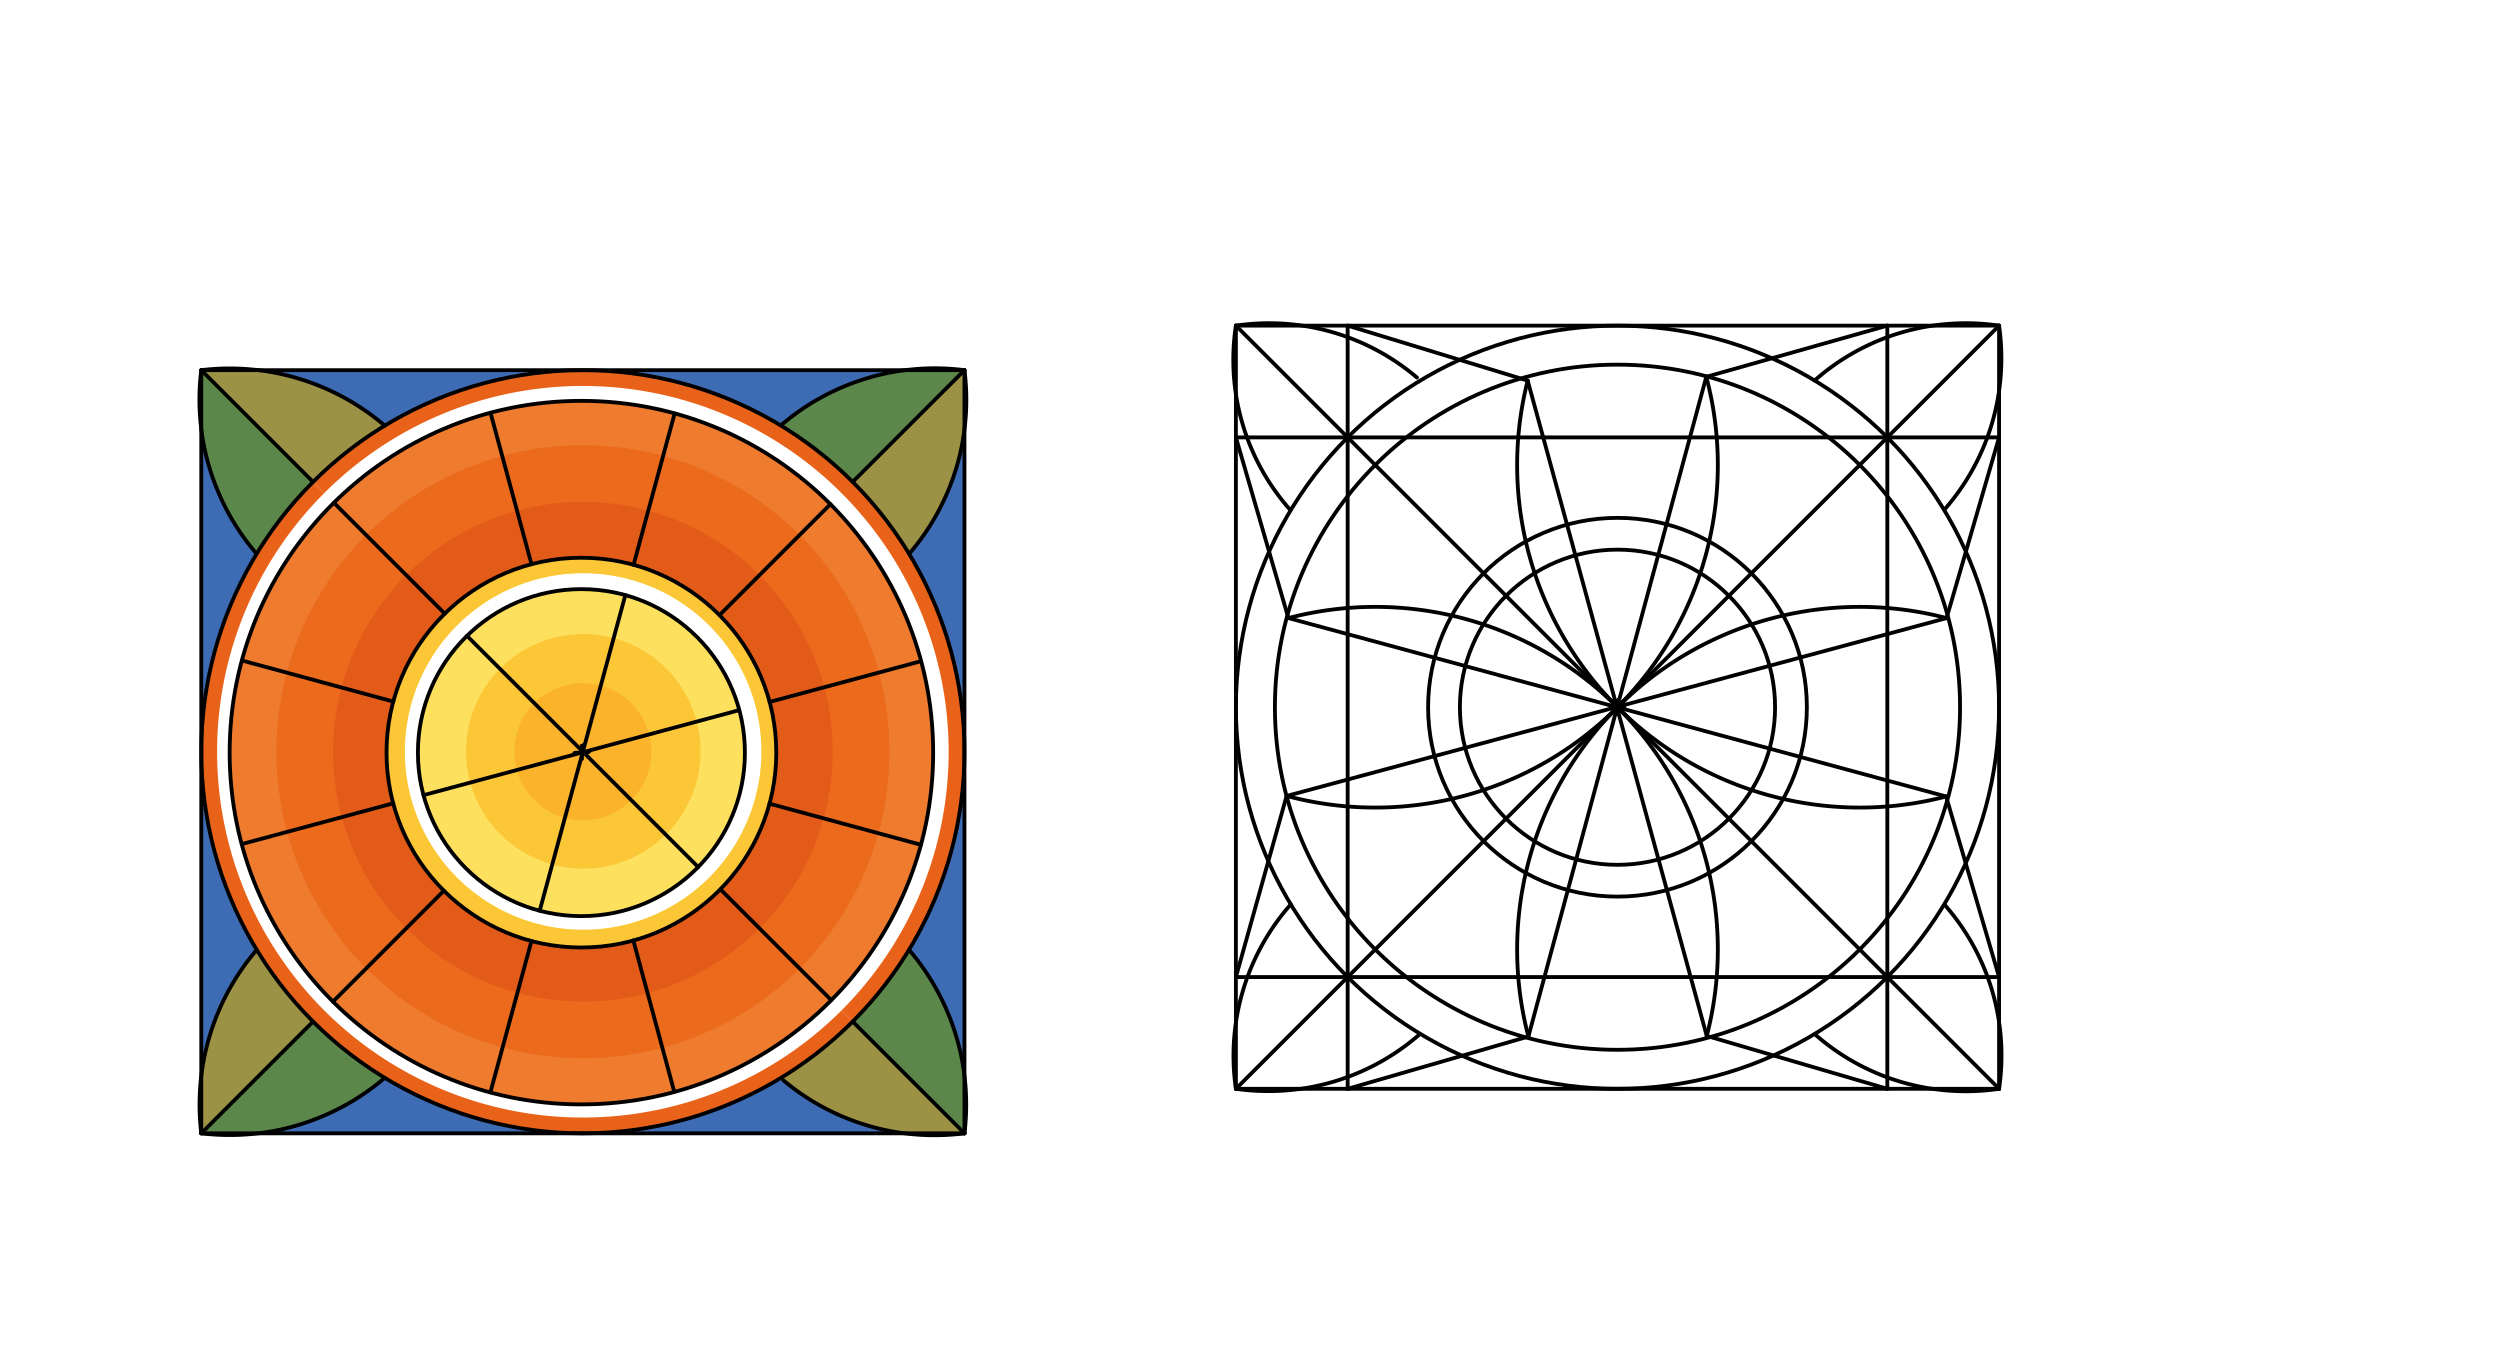 <svg xmlns="http://www.w3.org/2000/svg" class="svg--816" height="100%" preserveAspectRatio="xMidYMid meet" viewBox="0 0 1300 700" width="100%"><defs><marker id="marker-arrow" markerHeight="16" markerUnits="userSpaceOnUse" markerWidth="24" orient="auto-start-reverse" refX="24" refY="4" viewBox="0 0 24 8"><path d="M 0 0 L 24 4 L 0 8 z" stroke="inherit"></path></marker></defs><g class="aux-layer--949"></g><g class="main-layer--75a"><g class="element--733"><g fill="#FFC107" opacity="0.8"><path d="M 242.825 330.642 L 231.284 319.101 L 242.825 330.642 Z" stroke="none"></path></g></g><g class="element--733"><g fill="#FFC107" opacity="0.8"><path d="M 231.284 319.101 L 231.284 319.101 L 231.284 319.101 A 101.34 101.34 0 0 1 232.328 318.089 Z" stroke="none"></path></g></g><g class="element--733"><g fill="#0D47A1" opacity="0.8"><path d="M 104.667 223.152 L 104.667 390.908 L 104.667 390.908 L 104.667 390.908 A 198.425 198.425 0 0 1 133.634 287.678 L 132.714 287.118 L 132.714 287.118 A 122.898 122.898 0 0 1 104.667 223.152 Z" stroke="none"></path></g></g><g class="element--733"><g fill="#0D47A1" opacity="0.8"><path d="M 134.292 192.483 L 303.092 192.483 L 303.092 192.483 L 303.092 192.483 A 198.425 198.425 0 0 0 200.041 221.341 L 199.996 221.265 L 199.996 221.265 A 124.086 124.086 0 0 0 134.292 192.483 Z" stroke="none"></path></g></g><g class="element--733"><g fill="#0D47A1" opacity="0.8"><path d="M 303.092 192.483 L 470.704 192.483 L 470.704 192.483 L 470.704 192.483 A 122.736 122.736 0 0 0 406.215 221.077 L 406.079 221.302 L 406.079 221.302 A 198.425 198.425 0 0 0 303.092 192.483 Z" stroke="none"></path></g></g><g class="element--733"><g fill="#0D47A1" opacity="0.8"><path d="M 502.288 215.04 L 501.517 390.908 L 501.517 390.908 L 501.517 390.908 A 198.425 198.425 0 0 0 472.725 287.966 L 472.84 287.896 L 472.84 287.896 A 122.639 122.639 0 0 0 502.288 215.04 Z" stroke="none"></path></g></g><g class="element--733"><g fill="#0D47A1" opacity="0.8"><path d="M 501.517 390.908 L 501.517 589.333 L 501.517 589.333 L 501.517 589.333 A 123.64 123.64 0 0 0 472.788 494.006 L 472.673 493.936 L 472.673 493.936 A 198.425 198.425 0 0 0 501.517 390.908 Z" stroke="none"></path></g></g><g class="element--733"><g fill="#0D47A1" opacity="0.8"><path d="M 470.352 589.333 L 303.092 589.333 L 303.092 589.333 L 303.092 589.333 A 198.425 198.425 0 0 0 406.453 560.287 L 407.346 561.75 L 407.346 561.75 A 122.343 122.343 0 0 0 470.352 589.333 Z" stroke="none"></path></g></g><g class="element--733"><g fill="#0D47A1" opacity="0.8"><path d="M 134.322 589.333 L 303.092 589.333 L 303.092 589.333 L 303.092 589.333 A 198.425 198.425 0 0 1 200.056 560.484 L 200.032 560.524 L 200.032 560.524 A 124.052 124.052 0 0 1 134.322 589.333 Z" stroke="none"></path></g></g><g class="element--733"><g fill="#0D47A1" opacity="0.8"><path d="M 104.667 390.908 L 104.667 559.446 L 104.667 559.446 L 104.667 559.446 A 123.785 123.785 0 0 1 133.424 493.992 L 133.512 493.939 L 133.512 493.939 A 198.425 198.425 0 0 1 104.667 390.908 Z" stroke="none"></path></g></g><g class="element--733"><g fill="#FDD835" opacity="0.8"><path d="M 237.52 325.336 L 231.284 319.101 L 231.284 319.101 L 231.284 319.101 A 101.34 101.34 0 1 0 374.596 462.412 L 368.664 456.48 L 368.664 456.48 L 368.664 456.48 A 92.733 92.733 0 0 1 237.52 325.336 L 237.52 325.336 Z" stroke="none"></path></g></g><g class="element--733"><g fill="#FDD835" opacity="0.8"><path d="M 231.284 319.101 L 231.284 319.101 L 231.284 319.101 A 101.34 101.34 0 0 1 374.596 462.412 L 368.664 456.48 L 368.664 456.48 L 368.664 456.48 A 92.733 92.733 0 1 0 237.52 325.336 L 231.284 319.101 Z" stroke="none"></path></g></g><g class="element--733"><g fill="#FDD835" opacity="0.8"><path d="M 325.176 309.474 L 325.176 309.474 L 325.176 309.474 A 85.019 85.019 0 0 0 242.825 330.642 L 303.092 390.908 L 325.176 309.474 Z" stroke="none"></path></g></g><g class="element--733"><g fill="#FDD835" opacity="0.8"><path d="M 325.176 309.474 L 303.092 390.908 L 384.426 369.261 L 384.426 369.261 L 384.426 369.261 A 85.019 85.019 0 0 0 325.176 309.474 Z" stroke="none"></path></g></g><g class="element--733"><g fill="#FDD835" opacity="0.8"><path d="M 303.092 390.908 L 363.055 450.871 L 363.055 450.871 L 363.055 450.871 A 85.019 85.019 0 0 0 384.426 369.261 L 303.092 390.908 Z" stroke="none"></path></g></g><g class="element--733"><g fill="#FDD835" opacity="0.8"><path d="M 303.092 390.908 L 280.643 473.573 L 280.643 473.573 L 280.643 473.573 A 85.019 85.019 0 0 0 363.055 450.871 L 303.092 390.908 Z" stroke="none"></path></g></g><g class="element--733"><g fill="#FDD835" opacity="0.8"><path d="M 303.092 390.908 L 220.235 413.472 L 220.235 413.472 L 220.235 413.472 A 85.019 85.019 0 0 0 280.643 473.573 L 303.092 390.908 Z" stroke="none"></path></g></g><g class="element--733"><g fill="#FDD835" opacity="0.8"><path d="M 303.092 390.908 L 242.825 330.642 L 242.825 330.642 L 242.825 330.642 A 85.019 85.019 0 0 0 220.235 413.472 L 303.092 390.908 Z" stroke="none"></path></g></g><g class="element--733"><g fill="#FBC02D" opacity="0.8"><path d="M 237.52 325.336 L 231.284 319.101 L 231.284 319.101 L 231.284 319.101 A 101.34 101.34 0 1 0 374.596 462.412 L 368.664 456.48 L 368.664 456.48 L 368.664 456.48 A 92.733 92.733 0 0 1 237.52 325.336 L 237.52 325.336 Z" stroke="none"></path></g></g><g class="element--733"><g fill="#FBC02D" opacity="0.8"><path d="M 237.52 325.336 L 231.284 319.101 L 231.284 319.101 L 231.284 319.101 A 101.34 101.34 0 0 1 374.596 462.412 L 368.664 456.48 L 368.664 456.48 L 368.664 456.48 A 92.733 92.733 0 1 0 237.52 325.336 Z" stroke="none"></path></g></g><g class="element--733"><g fill="#FBC02D" opacity="0.8"><path d="M 303.092 390.908 L 259.988 347.804 L 259.988 347.804 L 259.988 347.804 A 60.959 60.959 0 0 0 346.196 434.012 L 303.092 390.908 Z" stroke="none"></path></g></g><g class="element--733"><g fill="#FBC02D" opacity="0.8"><path d="M 346.196 434.012 L 259.988 347.804 L 259.988 347.804 L 259.988 347.804 A 60.959 60.959 0 1 1 346.196 434.012 Z" stroke="none"></path></g></g><g class="element--733"><g fill="#F9A825" opacity="0.8"><circle cx="303.092" cy="390.908" opacity="0.8" r="35.642" stroke="none"></circle><path d="M 303.092 390.908 L 277.889 365.705 L 277.889 365.705  L 303.092 390.908 Z" stroke="none"></path></g></g><g class="element--733"><g fill="#E65100" opacity="0.7"><path d="M 231.284 319.101 L 231.284 319.101 L 231.284 319.101 A 101.34 101.34 0 1 0 374.596 462.412 L 432.28 520.097 L 432.28 520.097 L 432.28 520.097 A 182.917 182.917 0 1 1 173.6 261.416 L 231.284 319.101 Z" stroke="none"></path></g></g><g class="element--733"><g fill="#E65100" opacity="0.7"><path d="M 173.6 261.416 L 173.6 261.416 L 173.6 261.416 A 182.917 182.917 0 0 1 432.28 520.097 L 374.596 462.412 L 374.596 462.412 L 374.596 462.412 A 101.34 101.34 0 0 0 231.284 319.101 L 173.6 261.416 Z" stroke="none"></path></g></g><g class="element--733"><g fill="#EF6C00" opacity="0.4"><path d="M 231.284 319.101 L 173.6 261.416 L 173.6 261.416 L 173.6 261.416 A 182.917 182.917 0 1 0 432.28 520.097 L 374.596 462.412 L 374.596 462.412 L 374.596 462.412 A 101.34 101.34 0 1 1 231.284 319.101 Z" stroke="none"></path></g></g><g class="element--733"><g fill="#EF6C00" opacity="0.4"><path d="M 231.284 319.101 L 231.284 319.101 L 231.284 319.101 A 101.34 101.34 0 0 1 374.596 462.412 L 432.28 520.097 L 432.28 520.097 L 432.28 520.097 A 182.917 182.917 0 0 0 173.6 261.416 L 231.284 319.101 Z" stroke="none"></path></g></g><g class="element--733"><g fill="#E65100" opacity="0.9"><path d="M 168.596 256.412 L 162.784 250.6 L 162.784 250.6 L 162.784 250.6 A 198.425 198.425 0 0 0 443.4 531.216 L 437.588 525.404 L 437.588 525.404 L 437.588 525.404 A 190.206 190.206 0 0 1 168.596 256.412 Z" stroke="none"></path></g></g><g class="element--733"><g fill="#E65100" opacity="0.9"><path d="M 162.784 250.6 L 168.596 256.412 L 168.596 256.412 L 168.596 256.412 A 190.206 190.206 0 1 1 437.588 525.404 L 443.4 531.216 L 443.4 531.216 L 443.4 531.216 A 198.425 198.425 0 0 0 162.784 250.6 Z" stroke="none"></path></g></g><g class="element--733"><g fill="#E65100" opacity="0.4"><path d="M 231.284 319.101 L 190.382 278.198 L 190.382 278.198 L 190.382 278.198 A 159.396 159.396 0 1 0 416.666 502.748 L 374.596 462.412 L 374.596 462.412 L 374.596 462.412 A 101.34 101.34 0 1 1 231.284 319.101 Z" stroke="none"></path></g></g><g class="element--733"><g fill="#E65100" opacity="0.4"><path d="M 231.284 319.101 L 231.284 319.101 L 231.284 319.101 A 101.34 101.34 0 0 1 374.596 462.412 L 415.802 503.618 L 415.802 503.618 L 415.802 503.618 A 159.396 159.396 0 1 0 190.382 278.198 L 231.284 319.101 Z" stroke="none"></path></g></g><g class="element--733"><g fill="#D84315" opacity="0.4"><path d="M 231.284 319.101 L 211.228 299.044 L 211.228 299.044 L 211.228 299.044 A 129.915 129.915 0 1 0 395.829 481.89 L 374.596 462.412 L 374.596 462.412 L 374.596 462.412 A 101.34 101.34 0 1 1 231.284 319.101 Z" stroke="none"></path></g></g><g class="element--733"><g fill="#D84315" opacity="0.4"><path d="M 211.228 299.044 L 211.228 299.044 L 211.228 299.044 A 129.915 129.915 0 1 1 394.956 482.772 L 374.596 462.412 L 374.596 462.412 L 374.596 462.412 A 101.34 101.34 0 0 0 231.284 319.101 L 211.228 299.044 Z" stroke="none"></path></g></g><g class="element--733"><g fill="#827717" opacity="0.8"><path d="M 162.784 250.6 L 162.784 250.6 L 162.784 250.6 A 198.425 198.425 0 0 1 200.041 221.341 L 199.996 221.265 L 199.996 221.265 A 124.086 124.086 0 0 0 104.667 192.483 L 162.784 250.6 Z" stroke="none"></path></g></g><g class="element--733"><g fill="#827717" opacity="0.8"><path d="M 443.4 250.6 L 501.517 192.483 L 501.517 192.483 L 501.517 192.483 A 122.639 122.639 0 0 1 472.84 287.896 L 472.725 287.966 L 472.725 287.966 A 198.425 198.425 0 0 0 443.4 250.6 Z" stroke="none"></path></g></g><g class="element--733"><g fill="#827717" opacity="0.8"><path d="M 407.346 561.75 L 406.453 560.287 L 406.453 560.287 A 198.425 198.425 0 0 0 443.4 531.216 L 501.517 589.333 L 501.517 589.333 L 501.517 589.333 A 122.343 122.343 0 0 1 407.346 561.75 Z" stroke="none"></path></g></g><g class="element--733"><g fill="#827717" opacity="0.8"><path d="M 162.784 531.216 L 162.784 531.216 L 162.784 531.216 A 198.425 198.425 0 0 1 133.512 493.939 L 133.424 493.992 L 133.424 493.992 A 123.785 123.785 0 0 0 104.667 589.333 L 162.784 531.216 Z" stroke="none"></path></g></g><g class="element--733"><g fill="#33691E" opacity="0.8"><path d="M 162.784 531.216 L 162.784 531.216 L 162.784 531.216 A 198.425 198.425 0 0 0 200.056 560.484 L 200.032 560.524 L 200.032 560.524 A 124.052 124.052 0 0 1 104.667 589.333 L 162.784 531.216 Z" stroke="none"></path></g></g><g class="element--733"><g fill="#33691E" opacity="0.8"><path d="M 443.4 531.216 L 501.517 589.333 L 501.517 589.333 L 501.517 589.333 A 123.64 123.64 0 0 0 472.788 494.006 L 472.673 493.936 L 472.673 493.936 A 198.425 198.425 0 0 1 443.4 531.216 Z" stroke="none"></path></g></g><g class="element--733"><g fill="#33691E" opacity="0.8"><path d="M 104.667 192.483 L 104.667 192.483 L 104.667 192.483 A 122.898 122.898 0 0 0 132.714 287.118 L 133.634 287.678 L 133.634 287.678 A 198.425 198.425 0 0 1 162.784 250.6 L 104.667 192.483 Z" stroke="none"></path></g></g><g class="element--733"><g fill="#33691E" opacity="0.8"><path d="M 406.215 221.077 L 406.215 221.077 L 406.215 221.077 A 122.736 122.736 0 0 1 501.517 192.483 L 443.4 250.6 L 443.4 250.6 L 443.4 250.6 A 198.425 198.425 0 0 0 406.079 221.302 Z" stroke="none"></path></g></g><g class="element--733"><g fill="#33691E" opacity="0.8"></g></g><g class="element--733"><line stroke="#000000" stroke-dasharray="none" stroke-linecap="round" stroke-width="2" x1="642.667" x2="642.667" y1="169.333" y2="566.184"></line></g><g class="element--733"><line stroke="#000000" stroke-dasharray="none" stroke-linecap="round" stroke-width="2" x1="642.667" x2="1039.517" y1="169.333" y2="169.333"></line></g><g class="element--733"><line stroke="#000000" stroke-dasharray="none" stroke-linecap="round" stroke-width="2" x1="642.667" x2="1039.517" y1="566.184" y2="566.184"></line></g><g class="element--733"><line stroke="#000000" stroke-dasharray="none" stroke-linecap="round" stroke-width="2" x1="1039.517" x2="1039.517" y1="566.184" y2="169.333"></line></g><g class="element--733"><line stroke="#000000" stroke-dasharray="none" stroke-linecap="round" stroke-width="2" x1="642.667" x2="1039.517" y1="169.333" y2="566.184"></line></g><g class="element--733"><line stroke="#000000" stroke-dasharray="none" stroke-linecap="round" stroke-width="2" x1="642.667" x2="1039.517" y1="566.184" y2="169.333"></line></g><g class="element--733"><g class="center--a87"><line x1="837.092" y1="367.759" x2="845.092" y2="367.759" stroke="#000000" stroke-width="1" stroke-linecap="round"></line><line x1="841.092" y1="363.759" x2="841.092" y2="371.759" stroke="#000000" stroke-width="1" stroke-linecap="round"></line><circle class="hit--87b" cx="841.092" cy="367.759" r="4" stroke="none" fill="transparent"></circle></g><circle cx="841.092" cy="367.759" fill="none" r="198.425" stroke="#000000" stroke-dasharray="none" stroke-width="2"></circle></g><g class="element--733"><g class="center--a87"><line x1="837.092" y1="367.759" x2="845.092" y2="367.759" stroke="#000000" stroke-width="1" stroke-linecap="round"></line><line x1="841.092" y1="363.759" x2="841.092" y2="371.759" stroke="#000000" stroke-width="1" stroke-linecap="round"></line><circle class="hit--87b" cx="841.092" cy="367.759" r="4" stroke="none" fill="transparent"></circle></g><circle cx="841.092" cy="367.759" fill="none" r="178.142" stroke="#000000" stroke-dasharray="none" stroke-width="2"></circle></g><g class="element--733"><g class="center--a87"><line x1="837.092" y1="367.759" x2="845.092" y2="367.759" stroke="#000000" stroke-width="1" stroke-linecap="round"></line><line x1="841.092" y1="363.759" x2="841.092" y2="371.759" stroke="#000000" stroke-width="1" stroke-linecap="round"></line><circle class="hit--87b" cx="841.092" cy="367.759" r="4" stroke="none" fill="transparent"></circle></g><circle cx="841.092" cy="367.759" fill="none" r="98.475" stroke="#000000" stroke-dasharray="none" stroke-width="2"></circle></g><g class="element--733"><g class="center--a87"><line x1="837.092" y1="367.759" x2="845.092" y2="367.759" stroke="#000000" stroke-width="1" stroke-linecap="round"></line><line x1="841.092" y1="363.759" x2="841.092" y2="371.759" stroke="#000000" stroke-width="1" stroke-linecap="round"></line><circle class="hit--87b" cx="841.092" cy="367.759" r="4" stroke="none" fill="transparent"></circle></g><circle cx="841.092" cy="367.759" fill="none" r="81.947" stroke="#000000" stroke-dasharray="none" stroke-width="2"></circle></g><g class="element--733"><path d="M 887.266 195.939 A 178.142 178.142 0 0 1 669.1 413.886" fill="none" stroke="#000000" stroke-dasharray="none" stroke-linecap="round" stroke-width="2"></path></g><g class="element--733"><path d="M 1012.221 321.402 A 178.142 178.142 0 0 0 794.762 538.986" fill="none" stroke="#000000" stroke-dasharray="none" stroke-linecap="round" stroke-width="2"></path></g><g class="element--733"><path d="M 841.092 367.759 A 178.142 178.142 0 0 0 669.967 321.401" fill="none" stroke="#000000" stroke-dasharray="none" stroke-linecap="round" stroke-width="2"></path></g><g class="element--733"><path d="M 841.092 367.759 A 178.142 178.142 0 0 1 887.502 538.681" fill="none" stroke="#000000" stroke-dasharray="none" stroke-linecap="round" stroke-width="2"></path></g><g class="element--733"><path d="M 841.092 367.759 A 178.142 178.142 0 0 1 794.4 197.931" fill="none" stroke="#000000" stroke-dasharray="none" stroke-linecap="round" stroke-width="2"></path></g><g class="element--733"><path d="M 841.092 367.759 A 178.142 178.142 0 0 0 1011.978 414.178" fill="none" stroke="#000000" stroke-dasharray="none" stroke-linecap="round" stroke-width="2"></path></g><g class="element--733"><line stroke="#000000" stroke-dasharray="none" stroke-linecap="round" stroke-width="2" x1="794.4" x2="887.502" y1="197.931" y2="538.681"></line></g><g class="element--733"><line stroke="#000000" stroke-dasharray="none" stroke-linecap="round" stroke-width="2" x1="794.762" x2="887.266" y1="538.986" y2="195.939"></line></g><g class="element--733"><line stroke="#000000" stroke-dasharray="none" stroke-linecap="round" stroke-width="2" x1="669.1" x2="1012.221" y1="413.886" y2="321.402"></line></g><g class="element--733"><line stroke="#000000" stroke-dasharray="none" stroke-linecap="round" stroke-width="2" x1="669.967" x2="1011.978" y1="321.401" y2="414.178"></line></g><g class="element--733"><line stroke="#000000" stroke-dasharray="none" stroke-linecap="round" stroke-width="2" x1="700.784" x2="1039.517" y1="227.451" y2="227.451"></line></g><g class="element--733"><line stroke="#000000" stroke-dasharray="none" stroke-linecap="round" stroke-width="2" x1="700.784" x2="642.667" y1="227.451" y2="227.451"></line></g><g class="element--733"><line stroke="#000000" stroke-dasharray="none" stroke-linecap="round" stroke-width="2" x1="700.784" x2="1039.517" y1="508.066" y2="508.066"></line></g><g class="element--733"><line stroke="#000000" stroke-dasharray="none" stroke-linecap="round" stroke-width="2" x1="700.784" x2="642.667" y1="508.066" y2="508.066"></line></g><g class="element--733"><line stroke="#000000" stroke-dasharray="none" stroke-linecap="round" stroke-width="2" x1="700.784" x2="700.784" y1="508.066" y2="169.333"></line></g><g class="element--733"><line stroke="#000000" stroke-dasharray="none" stroke-linecap="round" stroke-width="2" x1="700.784" x2="700.784" y1="508.066" y2="566.184"></line></g><g class="element--733"><line stroke="#000000" stroke-dasharray="none" stroke-linecap="round" stroke-width="2" x1="981.4" x2="981.4" y1="508.066" y2="169.333"></line></g><g class="element--733"><line stroke="#000000" stroke-dasharray="none" stroke-linecap="round" stroke-width="2" x1="981.4" x2="981.4" y1="508.066" y2="566.184"></line></g><g class="element--733"><line stroke="#000000" stroke-dasharray="none" stroke-linecap="round" stroke-width="2" x1="642.667" x2="669.031" y1="508.066" y2="413.905"></line></g><g class="element--733"><line stroke="#000000" stroke-dasharray="none" stroke-linecap="round" stroke-width="2" x1="700.784" x2="794.762" y1="566.184" y2="538.986"></line></g><g class="element--733"><line stroke="#000000" stroke-dasharray="none" stroke-linecap="round" stroke-width="2" x1="887.502" x2="981.4" y1="538.681" y2="566.184"></line></g><g class="element--733"><line stroke="#000000" stroke-dasharray="none" stroke-linecap="round" stroke-width="2" x1="1039.517" x2="1011.978" y1="508.066" y2="414.178"></line></g><g class="element--733"><line stroke="#000000" stroke-dasharray="none" stroke-linecap="round" stroke-width="2" x1="1012.221" x2="1039.517" y1="321.402" y2="227.451"></line></g><g class="element--733"><line stroke="#000000" stroke-dasharray="none" stroke-linecap="round" stroke-width="2" x1="887.266" x2="981.4" y1="195.939" y2="169.333"></line></g><g class="element--733"><line stroke="#000000" stroke-dasharray="none" stroke-linecap="round" stroke-width="2" x1="700.784" x2="794.4" y1="169.333" y2="197.931"></line></g><g class="element--733"><line stroke="#000000" stroke-dasharray="none" stroke-linecap="round" stroke-width="2" x1="669.967" x2="642.667" y1="321.401" y2="227.451"></line></g><g class="element--733"><path d="M 642.667 169.333 A 117.677 117.677 0 0 0 670.974 265.221" fill="none" stroke="#000000" stroke-dasharray="none" stroke-linecap="round" stroke-width="2"></path></g><g class="element--733"><path d="M 642.667 169.333 A 118.755 118.755 0 0 1 736.809 196.324" fill="none" stroke="#000000" stroke-dasharray="none" stroke-linecap="round" stroke-width="2"></path></g><g class="element--733"><path d="M 1039.517 169.333 A 118.759 118.759 0 0 0 943.672 197.8" fill="none" stroke="#000000" stroke-dasharray="none" stroke-linecap="round" stroke-width="2"></path></g><g class="element--733"><path d="M 1039.517 169.333 A 119.356 119.356 0 0 1 1011.255 264.83" fill="none" stroke="#000000" stroke-dasharray="none" stroke-linecap="round" stroke-width="2"></path></g><g class="element--733"><path d="M 1039.517 566.184 A 118.553 118.553 0 0 1 943.822 537.886" fill="none" stroke="#000000" stroke-dasharray="none" stroke-linecap="round" stroke-width="2"></path></g><g class="element--733"><path d="M 1039.517 566.184 A 118.584 118.584 0 0 0 1011.13 470.393" fill="none" stroke="#000000" stroke-dasharray="none" stroke-linecap="round" stroke-width="2"></path></g><g class="element--733"><path d="M 642.667 566.184 A 118.843 118.843 0 0 1 671.202 470.276" fill="none" stroke="#000000" stroke-dasharray="none" stroke-linecap="round" stroke-width="2"></path></g><g class="element--733"><path d="M 642.667 566.184 A 119.56 119.56 0 0 0 738.409 537.673" fill="none" stroke="#000000" stroke-dasharray="none" stroke-linecap="round" stroke-width="2"></path></g><g class="element--733"><line stroke="#000000" stroke-dasharray="none" stroke-linecap="round" stroke-width="2" x1="104.667" x2="501.517" y1="589.333" y2="589.333"></line></g><g class="element--733"><line stroke="#000000" stroke-dasharray="none" stroke-linecap="round" stroke-width="2" x1="104.667" x2="104.667" y1="589.333" y2="192.483"></line></g><g class="element--733"><line stroke="#000000" stroke-dasharray="none" stroke-linecap="round" stroke-width="2" x1="104.667" x2="501.517" y1="192.483" y2="192.483"></line></g><g class="element--733"><line stroke="#000000" stroke-dasharray="none" stroke-linecap="round" stroke-width="2" x1="501.517" x2="501.517" y1="192.483" y2="589.333"></line></g><g class="element--733"><g class="center--a87"><line x1="299.092" y1="390.908" x2="307.092" y2="390.908" stroke="#000000" stroke-width="1" stroke-linecap="round"></line><line x1="303.092" y1="386.908" x2="303.092" y2="394.908" stroke="#000000" stroke-width="1" stroke-linecap="round"></line><circle class="hit--87b" cx="303.092" cy="390.908" r="4" stroke="none" fill="transparent"></circle></g><circle cx="303.092" cy="390.908" fill="none" r="198.425" stroke="#000000" stroke-dasharray="none" stroke-width="2"></circle></g><g class="element--733"><g class="center--a87"><line x1="298.33" y1="391.366" x2="306.33" y2="391.366" stroke="#000000" stroke-width="1" stroke-linecap="round"></line><line x1="302.33" y1="387.366" x2="302.33" y2="395.366" stroke="#000000" stroke-width="1" stroke-linecap="round"></line><circle class="hit--87b" cx="302.33" cy="391.366" r="4" stroke="none" fill="transparent"></circle></g><circle cx="302.33" cy="391.366" fill="none" r="182.917" stroke="#000000" stroke-dasharray="none" stroke-width="2"></circle></g><g class="element--733"><g class="center--a87"><line x1="298.33" y1="391.366" x2="306.33" y2="391.366" stroke="#000000" stroke-width="1" stroke-linecap="round"></line><line x1="302.33" y1="387.366" x2="302.33" y2="395.366" stroke="#000000" stroke-width="1" stroke-linecap="round"></line><circle class="hit--87b" cx="302.33" cy="391.366" r="4" stroke="none" fill="transparent"></circle></g><circle cx="302.33" cy="391.366" fill="none" r="101.34" stroke="#000000" stroke-dasharray="none" stroke-width="2"></circle></g><g class="element--733"><g class="center--a87"><line x1="298.33" y1="391.366" x2="306.33" y2="391.366" stroke="#000000" stroke-width="1" stroke-linecap="round"></line><line x1="302.33" y1="387.366" x2="302.33" y2="395.366" stroke="#000000" stroke-width="1" stroke-linecap="round"></line><circle class="hit--87b" cx="302.33" cy="391.366" r="4" stroke="none" fill="transparent"></circle></g><circle cx="302.33" cy="391.366" fill="none" r="85.019" stroke="#000000" stroke-dasharray="none" stroke-width="2"></circle></g><g class="element--733"><path d="M 501.517 589.333 A 123.64 123.64 0 0 0 472.788 494.006" fill="none" stroke="#000000" stroke-dasharray="none" stroke-linecap="round" stroke-width="2"></path></g><g class="element--733"><path d="M 501.517 589.333 A 122.343 122.343 0 0 1 407.346 561.75" fill="none" stroke="#000000" stroke-dasharray="none" stroke-linecap="round" stroke-width="2"></path></g><g class="element--733"><path d="M 501.517 192.483 A 122.736 122.736 0 0 0 406.215 221.077" fill="none" stroke="#000000" stroke-dasharray="none" stroke-linecap="round" stroke-width="2"></path></g><g class="element--733"><path d="M 501.517 192.483 A 122.639 122.639 0 0 1 472.84 287.896" fill="none" stroke="#000000" stroke-dasharray="none" stroke-linecap="round" stroke-width="2"></path></g><g class="element--733"><path d="M 104.667 192.483 A 122.898 122.898 0 0 0 132.714 287.118" fill="none" stroke="#000000" stroke-dasharray="none" stroke-linecap="round" stroke-width="2"></path></g><g class="element--733"><path d="M 104.667 192.483 A 124.086 124.086 0 0 1 199.996 221.265" fill="none" stroke="#000000" stroke-dasharray="none" stroke-linecap="round" stroke-width="2"></path></g><g class="element--733"><path d="M 104.667 589.333 A 124.052 124.052 0 0 0 200.032 560.524" fill="none" stroke="#000000" stroke-dasharray="none" stroke-linecap="round" stroke-width="2"></path></g><g class="element--733"><path d="M 104.667 589.333 A 123.785 123.785 0 0 1 133.424 493.992" fill="none" stroke="#000000" stroke-dasharray="none" stroke-linecap="round" stroke-width="2"></path></g><g class="element--733"><line stroke="#000000" stroke-dasharray="none" stroke-linecap="round" stroke-width="2" x1="125.705" x2="204.475" y1="438.926" y2="417.716"></line></g><g class="element--733"><line stroke="#000000" stroke-dasharray="none" stroke-linecap="round" stroke-width="2" x1="220.235" x2="384.426" y1="413.472" y2="369.261"></line></g><g class="element--733"><line stroke="#000000" stroke-dasharray="none" stroke-linecap="round" stroke-width="2" x1="242.825" x2="363.055" y1="330.642" y2="450.871"></line></g><g class="element--733"><line stroke="#000000" stroke-dasharray="none" stroke-linecap="round" stroke-width="2" x1="280.643" x2="325.176" y1="473.573" y2="309.474"></line></g><g class="element--733"><line stroke="#000000" stroke-dasharray="none" stroke-linecap="round" stroke-width="2" x1="329.451" x2="350.817" y1="293.722" y2="214.993"></line></g><g class="element--733"><line stroke="#000000" stroke-dasharray="none" stroke-linecap="round" stroke-width="2" x1="276.387" x2="255.077" y1="293.403" y2="214.659"></line></g><g class="element--733"><line stroke="#000000" stroke-dasharray="none" stroke-linecap="round" stroke-width="2" x1="231.284" x2="173.6" y1="319.101" y2="261.416"></line></g><g class="element--733"><line stroke="#000000" stroke-dasharray="none" stroke-linecap="round" stroke-width="2" x1="162.784" x2="104.667" y1="250.6" y2="192.483"></line></g><g class="element--733"><line stroke="#000000" stroke-dasharray="none" stroke-linecap="round" stroke-width="2" x1="125.8" x2="204.528" y1="343.453" y2="364.821"></line></g><g class="element--733"><line stroke="#000000" stroke-dasharray="none" stroke-linecap="round" stroke-width="2" x1="400.132" x2="478.86" y1="417.912" y2="439.28"></line></g><g class="element--733"><line stroke="#000000" stroke-dasharray="none" stroke-linecap="round" stroke-width="2" x1="400.185" x2="478.956" y1="365.017" y2="343.806"></line></g><g class="element--733"><line stroke="#000000" stroke-dasharray="none" stroke-linecap="round" stroke-width="2" x1="374.14" x2="431.823" y1="319.86" y2="262.177"></line></g><g class="element--733"><line stroke="#000000" stroke-dasharray="none" stroke-linecap="round" stroke-width="2" x1="443.4" x2="501.517" y1="250.6" y2="192.483"></line></g><g class="element--733"><line stroke="#000000" stroke-dasharray="none" stroke-linecap="round" stroke-width="2" x1="374.596" x2="432.28" y1="462.412" y2="520.097"></line></g><g class="element--733"><line stroke="#000000" stroke-dasharray="none" stroke-linecap="round" stroke-width="2" x1="443.4" x2="501.517" y1="531.216" y2="589.333"></line></g><g class="element--733"><line stroke="#000000" stroke-dasharray="none" stroke-linecap="round" stroke-width="2" x1="329.332" x2="350.642" y1="489.043" y2="567.787"></line></g><g class="element--733"><line stroke="#000000" stroke-dasharray="none" stroke-linecap="round" stroke-width="2" x1="255.003" x2="276.368" y1="568.054" y2="489.325"></line></g><g class="element--733"><line stroke="#000000" stroke-dasharray="none" stroke-linecap="round" stroke-width="2" x1="173.14" x2="230.824" y1="520.86" y2="463.176"></line></g><g class="element--733"><line stroke="#000000" stroke-dasharray="none" stroke-linecap="round" stroke-width="2" x1="162.784" x2="104.667" y1="531.216" y2="589.333"></line></g></g><g class="snaps-layer--ac6"></g><g class="temp-layer--52d"></g></svg>